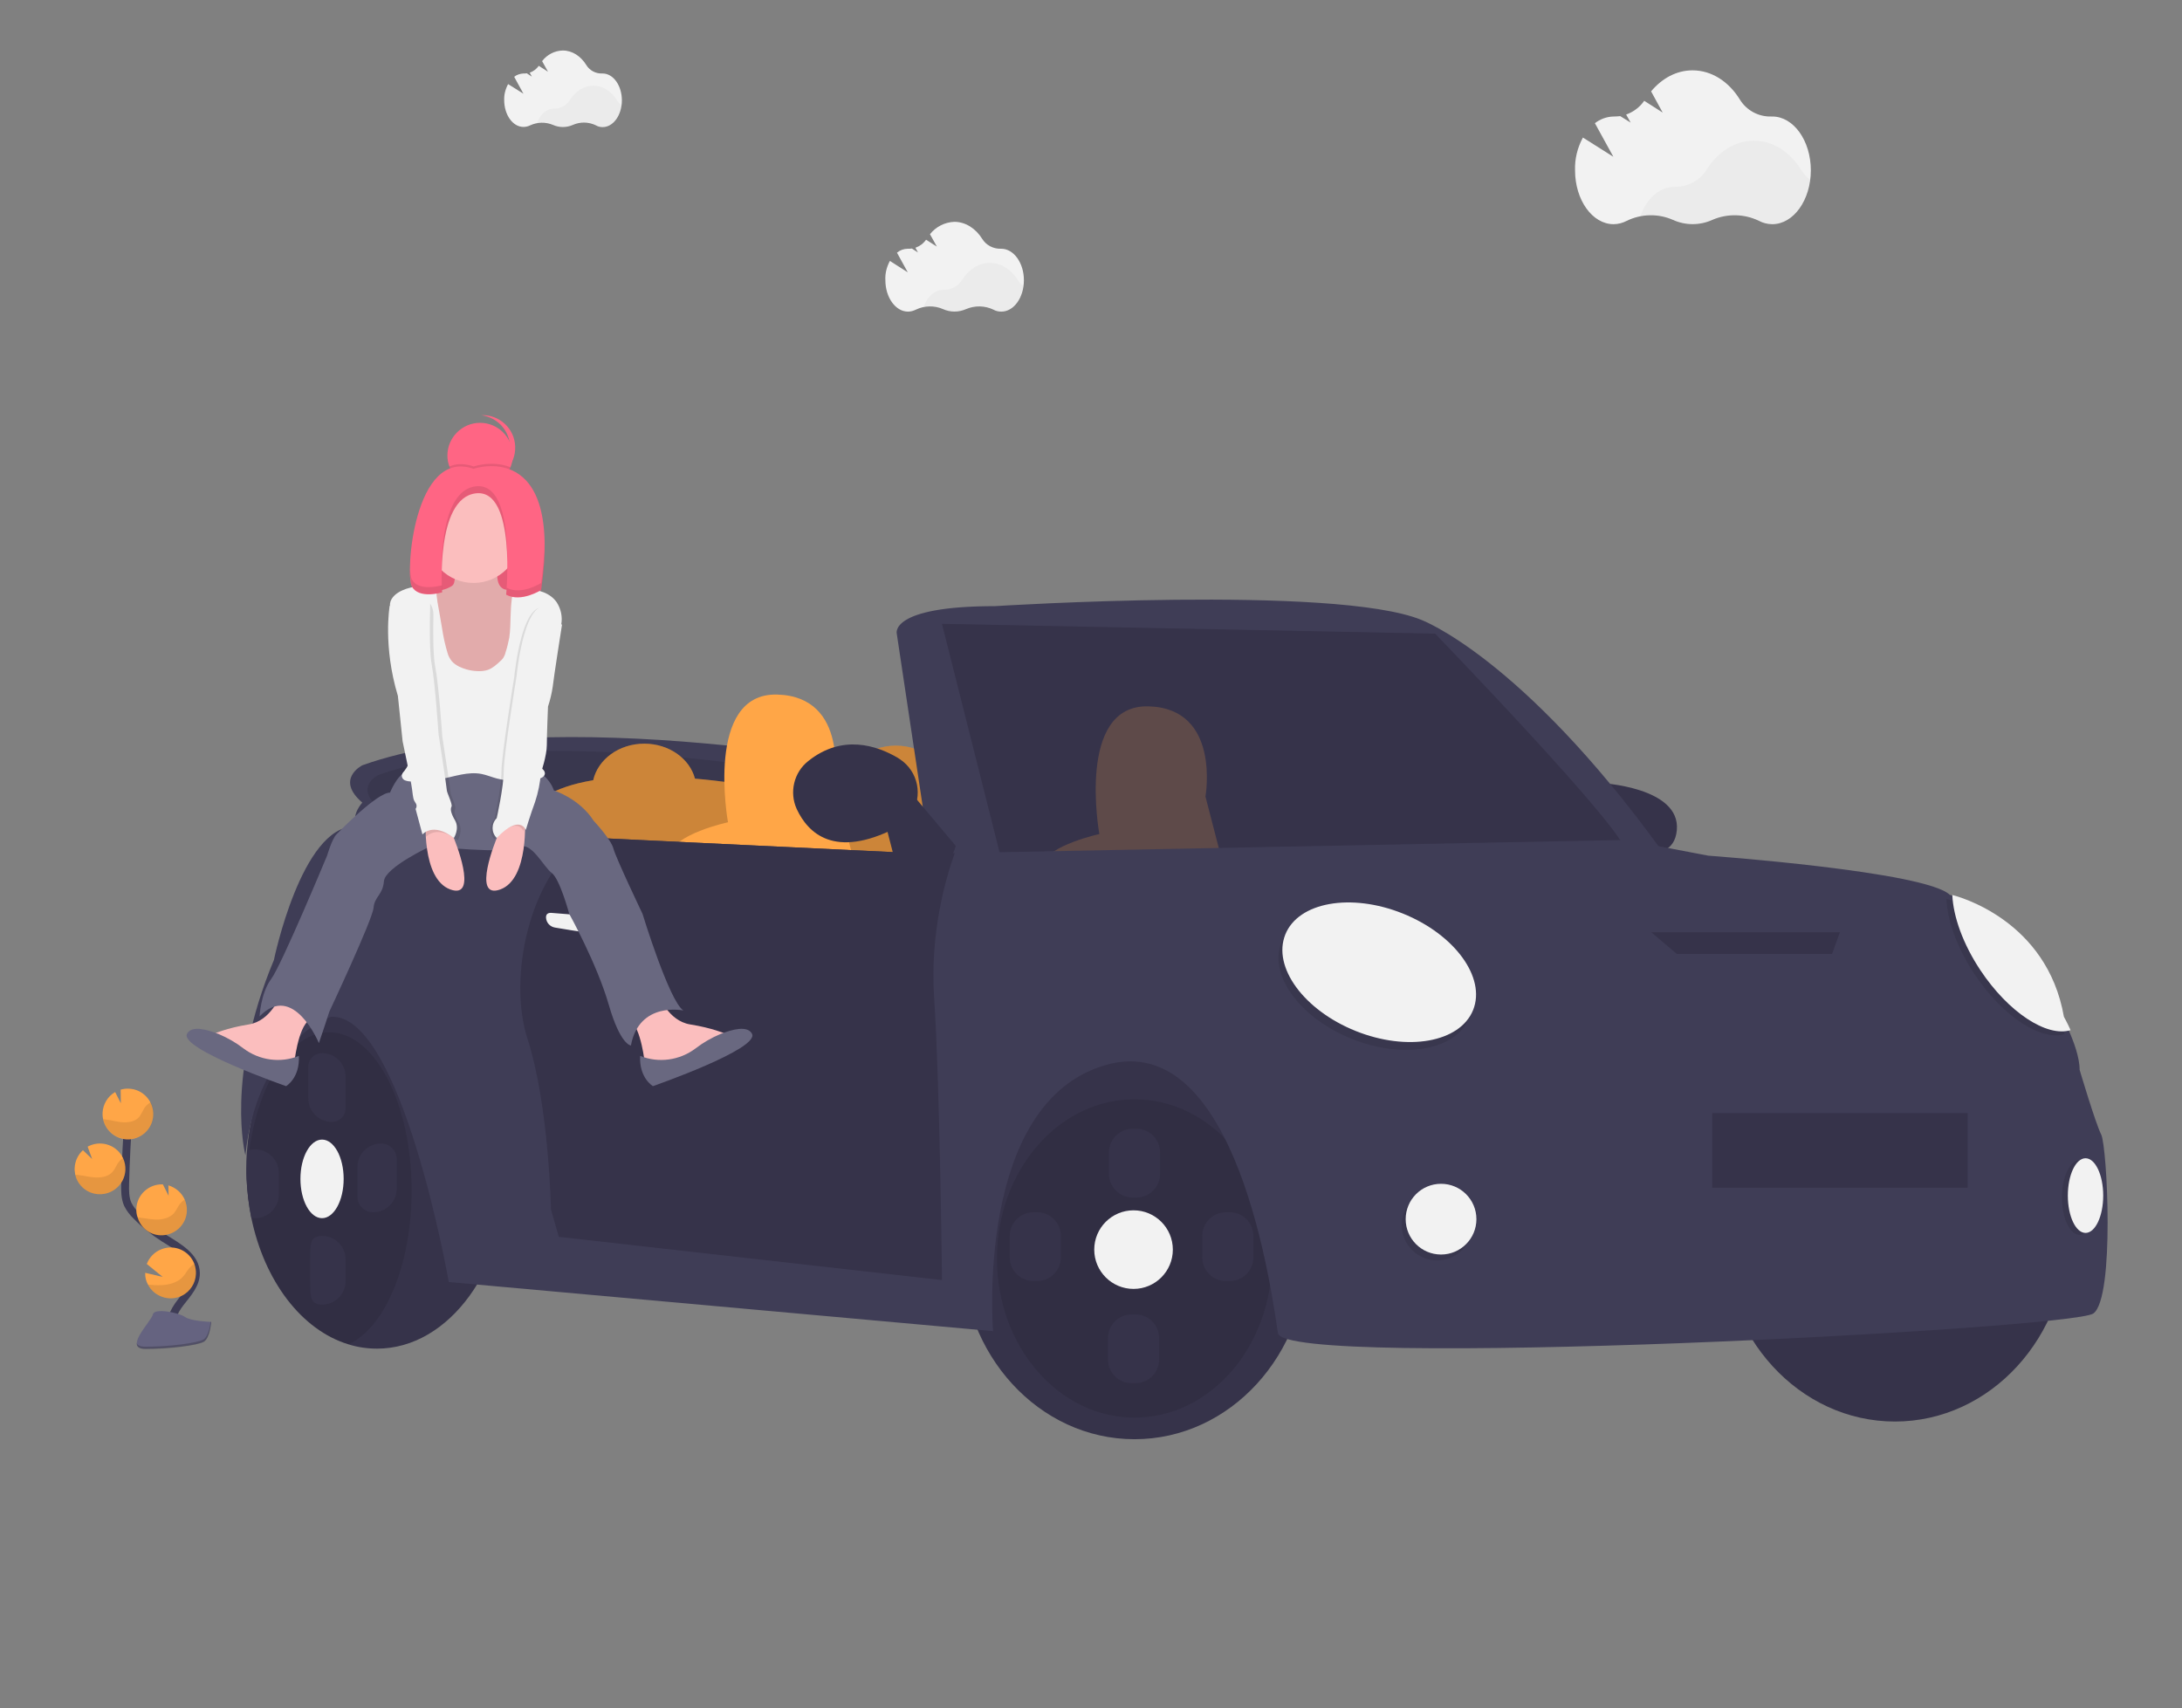 <?xml version="1.0" encoding="utf-8"?>
<!-- Generator: Adobe Illustrator 21.0.2, SVG Export Plug-In . SVG Version: 6.00 Build 0)  -->
<svg version="1.1" id="a1a4a747-966c-40c1-8b1e-379ad2323333"
	 xmlns="http://www.w3.org/2000/svg" xmlns:xlink="http://www.w3.org/1999/xlink" x="0px" y="0px" viewBox="0 0 1110.5 869.5"
	 style="enable-background:new 0 0 1110.5 869.5;" xml:space="preserve">
<rect x="0" y="0" width="1110.5" height="869.5" fill="#808080" stroke="none"/>
<style type="text/css">
	.st0{display:none;opacity:0.7;fill:#FFFFFF;enable-background:new    ;}
	.st1{fill:#F2F2F2;}
	.st2{opacity:3.000000e-02;enable-background:new    ;}
	.st3{fill:#36334A;}
	.st4{opacity:0.1;enable-background:new    ;}
	.st5{fill:#3F3D56;}
	.st6{fill:#FFA647;}
	.st7{opacity:0.2;enable-background:new    ;}
	.st8{opacity:0.2;fill:#FFA647;enable-background:new    ;}
	.st9{fill:#FF6584;}
	.st10{fill:#FBBEBE;}
	.st11{fill:#696880;}
	.st12{fill:none;stroke:#3F3D56;stroke-width:4;stroke-miterlimit:10;}
	.st13{fill:#656380;}
</style>
<title>fast car</title>
<path class="st0" d="M417.1,224.9v368.5c0,0.7,0.6,1.3,1.3,1.3h81.3c0.7,0,1.3-0.6,1.3-1.3v-49.6c0-0.7,0.6-1.3,1.3-1.3h34.4
	c0.7,0,1.3,0.6,1.3,1.3v49.6c0,0.7,0.6,1.3,1.3,1.3H700c0.7,0,1.3-0.6,1.3-1.3v-49.6c0.1-0.7,0.7-1.3,1.4-1.3h34.4
	c0.8,0,1.4,0.6,1.4,1.3v49.7c0,0.7,0.7,1.3,1.4,1.3h81.3c0.7,0,1.3-0.6,1.3-1.3V225c0-0.8-0.6-1.4-1.3-1.4H698.7v-27.8l0,0
	c0-3.6-2.9-6.6-6.6-6.6h-44.3v-29.6c0-2.3-1.9-4.2-4.2-4.2h-48.5c-2.3,0-4.2,1.9-4.2,4.2v29.6h-37.7l0,0c-3.6,0-6.6,2.9-6.6,6.6
	v27.7H418.2C417.5,223.6,416.9,224.2,417.1,224.9z M752.8,508.2c0-0.7,0.6-1.3,1.3-1.3h50.3c0.8,0,1.4,0.6,1.4,1.3v17.1l0,0
	c0,0.7-0.6,1.3-1.3,1.3h-50.2l0,0c-0.7,0-1.3-0.6-1.3-1.3L752.8,508.2z M753,463.8L753,463.8c0-0.7,0.6-1.3,1.3-1.3h50.3l0,0
	c0.7,0,1.3,0.6,1.3,1.3v17.1l0,0c-0.1,0.7-0.7,1.3-1.4,1.3h-50.2l0,0c-0.7,0-1.3-0.6-1.3-1.3L753,463.8z M752.9,419.4
	c0-0.8,0.6-1.4,1.3-1.4h50.3l0,0c0.8,0,1.4,0.7,1.4,1.4v17.2l0,0c0,0.8-0.7,1.4-1.4,1.4h-50.2c-0.7-0.1-1.3-0.7-1.3-1.4L752.9,419.4
	z M753,375L753,375c0-0.7,0.6-1.3,1.3-1.3h50.3l0,0c0.7,0.1,1.3,0.7,1.3,1.4v17.1l0,0c-0.1,0.7-0.7,1.3-1.4,1.3h-50.2l0,0
	c-0.7,0-1.3-0.6-1.3-1.3L753,375z M753,330.8c0-0.7,0.6-1.3,1.3-1.3h50.3l0,0c0.7,0,1.3,0.6,1.3,1.3v17.1l0,0c0,0.8-0.7,1.4-1.4,1.4
	h-50.2c-0.7-0.1-1.3-0.7-1.3-1.4L753,330.8z M752.8,286.4c0-0.8,0.6-1.4,1.3-1.4h50.3l0,0c0.8,0,1.4,0.7,1.4,1.4v17.2l0,0
	c0,0.7-0.6,1.3-1.3,1.3h-50.2c-0.7,0-1.3-0.6-1.3-1.3L752.8,286.4z M753,242L753,242c0-0.7,0.6-1.3,1.3-1.3h50.3l0,0
	c0.7,0.1,1.3,0.7,1.3,1.4v17.1l0,0c-0.1,0.7-0.7,1.3-1.4,1.3h-50.2l0,0c-0.7,0-1.3-0.6-1.3-1.3L753,242z M633.9,508.1
	c0-0.7,0.6-1.3,1.3-1.3h50.2c0.8,0,1.4,0.6,1.4,1.3v17.1c-0.1,0.7-0.7,1.3-1.4,1.3h-50.2l0,0c-0.7,0-1.3-0.6-1.3-1.3V508.1z
	 M633.9,463.8L633.9,463.8c0-0.7,0.6-1.3,1.3-1.3h50.2c0.8,0,1.4,0.6,1.4,1.3v17.1c0,0.7-0.7,1.3-1.4,1.3h-50.2l0,0
	c-0.7,0-1.3-0.6-1.3-1.3V463.8z M633.9,419.5c0-0.8,0.6-1.4,1.3-1.4h50.2c0.8,0.1,1.4,0.7,1.4,1.4v17.1c-0.1,0.8-0.7,1.4-1.4,1.4
	h-50.2c-0.7,0-1.3-0.7-1.3-1.4V419.5z M633.9,375L633.9,375c0-0.7,0.6-1.3,1.3-1.3h50.2l0,0c0.8,0,1.4,0.7,1.4,1.4v17.1l0,0
	c0,0.8-0.7,1.4-1.4,1.4h-50.2l0,0c-0.7-0.1-1.3-0.7-1.3-1.4V375z M633.9,330.8L633.9,330.8c0-0.7,0.6-1.3,1.3-1.3h50.2
	c0.8,0,1.4,0.6,1.4,1.3v17.1c-0.1,0.8-0.7,1.4-1.4,1.4h-50.2c-0.7,0-1.3-0.7-1.3-1.4V330.8z M633.9,286.5c0-0.8,0.6-1.4,1.3-1.4
	h50.2c0.8,0.1,1.4,0.7,1.4,1.4v17.1c-0.1,0.7-0.7,1.3-1.4,1.3h-50.2l0,0c-0.7,0-1.3-0.6-1.3-1.3V286.5z M633.9,242L633.9,242
	c0-0.7,0.6-1.3,1.3-1.3h50.2l0,0c0.8,0,1.4,0.7,1.4,1.4v17.1l0,0c0,0.8-0.7,1.4-1.4,1.4h-50.2l0,0c-0.7-0.1-1.3-0.7-1.3-1.4V242z
	 M552.5,508.1c0-0.7,0.6-1.3,1.3-1.3H604c0.7,0,1.3,0.6,1.3,1.3v17.1c0,0.7-0.6,1.3-1.3,1.3h-50.2l0,0c-0.7,0-1.3-0.6-1.3-1.3V508.1
	z M552.5,463.8L552.5,463.8c0-0.7,0.6-1.3,1.3-1.3H604c0.7,0,1.3,0.6,1.3,1.3v17.1c0,0.7-0.6,1.3-1.3,1.3h-50.2l0,0
	c-0.7,0-1.3-0.6-1.3-1.3V463.8z M552.5,419.5c0-0.8,0.6-1.4,1.3-1.4H604c0.7,0.1,1.3,0.7,1.3,1.4v17.1c0,0.8-0.6,1.4-1.3,1.4h-50.2
	c-0.7,0-1.3-0.7-1.3-1.4V419.5z M552.5,375L552.5,375c0-0.7,0.6-1.3,1.3-1.3H604c0.7,0,1.3,0.7,1.3,1.4v17.1c0,0.8-0.6,1.4-1.3,1.4
	h-50.2l0,0c-0.7-0.1-1.3-0.7-1.3-1.4V375z M552.5,330.8L552.5,330.8c0-0.7,0.6-1.3,1.3-1.3H604c0.7,0,1.3,0.6,1.3,1.3v17.1
	c0,0.8-0.6,1.4-1.3,1.4h-50.2c-0.7,0-1.3-0.7-1.3-1.4V330.8z M552.5,286.5c0-0.8,0.6-1.4,1.3-1.4H604c0.7,0.1,1.3,0.7,1.3,1.4v17.1
	c0,0.7-0.6,1.3-1.3,1.3h-50.2l0,0c-0.7,0-1.3-0.6-1.3-1.3V286.5z M552.5,242L552.5,242c0-0.7,0.6-1.3,1.3-1.3H604
	c0.7,0,1.3,0.7,1.3,1.4v17.1c0,0.8-0.6,1.4-1.3,1.4h-50.2l0,0c-0.7-0.1-1.3-0.7-1.3-1.4V242z M433.4,508.1c0-0.7,0.6-1.3,1.3-1.3
	h50.2c0.7,0,1.3,0.6,1.3,1.3v17.1l0,0c0,0.7-0.6,1.3-1.3,1.3h-50.2c-0.7,0-1.3-0.6-1.3-1.3V508.1z M433.4,463.8
	c0-0.7,0.6-1.3,1.3-1.3h50.2l0,0c0.7,0,1.3,0.6,1.3,1.3v17.1l0,0c0,0.7-0.6,1.3-1.3,1.3h-50.2c-0.7,0-1.3-0.6-1.3-1.3V463.8z
	 M433.4,419.5c0-0.8,0.6-1.4,1.3-1.4h50.2c0.7,0,1.3,0.7,1.3,1.4v17.1c0,0.8-0.6,1.4-1.3,1.4h-50.2c-0.7-0.1-1.3-0.7-1.3-1.4V419.5z
	 M433.4,375.2c0-0.8,0.6-1.4,1.3-1.4h50.2l0,0c0.7,0.1,1.3,0.7,1.3,1.4v17.1c0,0.7-0.6,1.3-1.3,1.3h-50.2c-0.7,0-1.3-0.7-1.3-1.4
	V375.2z M433.4,330.8c0-0.7,0.6-1.3,1.3-1.3h50.2l0,0c0.7,0,1.3,0.6,1.3,1.3v17.1c0,0.8-0.6,1.4-1.3,1.4h-50.2
	c-0.7-0.1-1.3-0.7-1.3-1.4V330.8z M433.4,286.5c0-0.8,0.6-1.4,1.3-1.4h50.2c0.7,0,1.3,0.7,1.3,1.4v17.1l0,0c0,0.7-0.6,1.3-1.3,1.3
	h-50.2c-0.7,0-1.3-0.6-1.3-1.3V286.5z M433.4,242.2c0-0.8,0.6-1.4,1.3-1.4h50.2l0,0c0.7,0.1,1.3,0.7,1.3,1.4v17.1
	c0,0.7-0.6,1.3-1.3,1.3h-50.2c-0.7,0-1.3-0.7-1.3-1.4V242.2z"/>
<path class="st1" d="M801.6,86.7c0,15.1,8.8,27.4,19.6,27.4c2.3,0,4.6-0.6,6.7-1.7c7.4-3.6,16-3.8,23.5-0.5c6.4,2.9,13.7,2.9,20.1,0
	c7.6-3.3,16.3-3.1,23.7,0.5c2.1,1.1,4.4,1.7,6.8,1.7c10.8,0,19.6-12.3,19.6-27.4s-8.8-27.4-19.6-27.4h-0.5c-6.5,0.2-12.6-3.1-16-8.6
	c-5.6-9.1-14.3-14.9-24.1-14.9c-8.2,0-15.6,4.1-21.1,10.7l5.9,10.8l-9.4-6c-2.2,3.2-5.5,5.7-9.2,7l2.3,4.1l-5.3-3.3
	c-1,0.1-2.1,0.2-3.2,0.2h-0.3c-3.4,0.1-6.7,1.3-9.4,3.4l9.4,17.1L805.6,70C802.8,75.2,801.4,80.9,801.6,86.7z"/>
<path class="st2" d="M852.3,95.1h0.3c6.5,0,12.6-3.3,16-8.8c5.6-8.9,14.3-14.7,24-14.7s18.5,5.8,24.1,14.9c1.3,2,2.9,3.8,4.8,5.2
	c-1.7,12.7-9.7,22.4-19.3,22.4c-2.4,0-4.7-0.6-6.8-1.7c-7.5-3.7-16.1-3.8-23.7-0.5c-6.4,2.9-13.7,2.9-20.1,0
	c-5.3-2.2-11.2-2.9-16.8-1.8C838,101.1,844.6,95,852.3,95.1z"/>
<path class="st1" d="M256.6,50.9c0,7.6,4.4,13.7,9.8,13.7c1.2,0,2.4-0.3,3.4-0.8c3.7-1.7,7.9-1.8,11.7-0.2c3.1,1.4,6.8,1.4,10,0
	c3.8-1.7,8.1-1.6,11.8,0.2c1,0.6,2.2,0.9,3.4,0.9c5.4,0,9.8-6.1,9.8-13.6c0-7.6-4.4-13.7-9.8-13.7h-0.3c-3.2,0.1-6.3-1.5-8-4.3
	c-2.8-4.5-7.1-7.4-12-7.4c-4.1,0.1-8,2.1-10.5,5.4l3,5.4l-4.7-3c-1.1,1.6-2.7,2.8-4.6,3.5l1.1,2l-2.6-1.7c-0.5,0.1-1.1,0.1-1.6,0.1
	h-0.1c-1.7,0.1-3.4,0.6-4.7,1.7l4.7,8.6l-7.8-4.9C257.2,45.4,256.5,48.2,256.6,50.9z"/>
<path class="st2" d="M281.9,55.3L281.9,55.3c3.4,0,6.4-1.6,8.1-4.4c2.8-4.4,7.2-7.3,12-7.3s9.2,2.9,12,7.4c0.6,1,1.4,1.9,2.4,2.6
	c-0.8,6.4-4.8,11.2-9.6,11.2c-1.2-0.1-2.4-0.3-3.4-0.9c-3.7-1.8-8-1.9-11.8-0.2c-1.6,0.7-3.3,1.1-5,1.1s-3.4-0.4-5-1.1
	c-2.7-1.1-5.6-1.4-8.4-0.9C274.8,58.3,278.1,55.3,281.9,55.3z"/>
<path class="st1" d="M450.6,142.6c0,8.8,5.2,16,11.5,16c1.4,0,2.8-0.4,4-1c4.4-2.1,9.4-2.2,13.8-0.3c3.7,1.7,8,1.7,11.8,0
	c4.5-1.9,9.5-1.8,13.9,0.3c1.2,0.7,2.6,1,4,1c6.4,0,11.5-7.2,11.5-16s-5.2-16-11.5-16h-0.3c-3.8,0.1-7.4-1.8-9.4-5
	c-3.3-5.3-8.5-8.7-14.2-8.7c-4.9,0.2-9.4,2.5-12.4,6.3l3.5,6.3l-5.5-3.5c-1.3,1.9-3.2,3.3-5.4,4.1l1.3,2.4l-3.1-2
	c-0.6,0.1-1.3,0.1-1.9,0.1H462c-2,0-3.9,0.7-5.5,2l5.5,10l-9.1-5.8C451.3,135.8,450.4,139.1,450.6,142.6z"/>
<path class="st2" d="M480.3,147.5L480.3,147.5c3.9,0.1,7.4-1.9,9.4-5.1c3.3-5.2,8.3-8.6,14.1-8.6s10.9,3.4,14.2,8.7
	c0.7,1.2,1.7,2.2,2.8,3c-1,7.4-5.7,13.1-11.3,13.1c-1.4,0-2.8-0.3-4-1c-4.4-2.2-9.5-2.3-13.9-0.3c-3.7,1.7-8,1.7-11.8,0
	c-3.1-1.4-6.5-1.7-9.8-1.1C471.9,151,475.8,147.4,480.3,147.5z"/>
<path class="st3" d="M125.7,585.7c3.4-46.2,31.7-82.3,66.2-82.3c36.7,0,66.5,41,66.5,91.5s-29.8,91.5-66.5,91.5
	c-4.9,0-9.9-0.7-14.6-2.2c-23.9-7.3-42.8-32.3-49.4-64.4c-1.3-6.5-2.1-13.1-2.4-19.7c-0.1-1.7-0.1-3.4-0.1-5.1
	C125.4,591.9,125.6,588.8,125.7,585.7z"/>
<path class="st4" d="M126.9,585.3c4.8-34.5,21.1-59.9,40.6-59.9c23.2,0,42,36,42,80.5c0,38-13.6,69.8-32.1,78.3
	c-23.9-7.3-42.8-32.3-49.4-64.4c-1.3-6.5-2.1-13.1-2.4-19.7C125.8,595.1,126.2,590.1,126.9,585.3z"/>
<path class="st5" d="M459.4,415.5l-173.3,17.6l-91.8-5.6c-23.1-5-9.9-19-9.9-19c-14-12,0-19,0-19c95-34,275,3,275,3V415.5z"/>
<path class="st4" d="M427.9,397.1l-0.1,0v19.7l-148.3,15.1l-78.6-4.8c-19.8-4.3-8.5-16.3-8.5-16.3c-12-10.3,0-16.3,0-16.3
	C273.8,365.4,427.9,397.1,427.9,397.1L427.9,397.1z"/>
<path class="st6" d="M333.4,464.5l46.2-6.3l-7.2,14.3l81,12l51-7l-11-59c-5.8-0.8-11.4-1.4-16.6-1.9c3.6-3.9,5.6-8.9,5.6-14.1
	c0-12.7-11.9-23-26.5-23s-26.5,10.3-26.5,23c0.1,4.8,1.7,9.4,4.8,13.1c-56,4.2-49.8,32.9-49.8,32.9l-1.2,2.4l-9.8-52.4
	c-7-0.9-13.6-1.7-19.7-2.2c-2.7-10.2-13.2-17.8-25.8-17.8c-12.9,0-23.6,8-26,18.6c-42.8,7.1-37.5,31.4-37.5,31.4l-12,24L333.4,464.5
	z"/>
<path class="st7" d="M333.4,464.5l46.2-6.3l-7.2,14.3l81,12l51-7l-11-59c-5.8-0.8-11.4-1.4-16.6-1.9c3.6-3.9,5.6-8.9,5.6-14.1
	c0-12.7-11.9-23-26.5-23s-26.5,10.3-26.5,23c0.1,4.8,1.7,9.4,4.8,13.1c-56,4.2-49.8,32.9-49.8,32.9l-1.2,2.4l-9.8-52.4
	c-7-0.9-13.6-1.7-19.7-2.2c-2.7-10.2-13.2-17.8-25.8-17.8c-12.9,0-23.6,8-26,18.6c-42.8,7.1-37.5,31.4-37.5,31.4l-12,24L333.4,464.5
	z"/>
<path class="st6" d="M437.5,449.5c0,0-99-3-97-14s30-17,30-17s-12-66,25-65s29,45.9,29,45.9L437.5,449.5z"/>
<path class="st3" d="M576.9,532c48.6,0,88.5,51.5,88.5,104.5s-39.4,96-88,96s-88-43-88-96S528.3,532,576.9,532z"/>
<ellipse class="st4" cx="577.4" cy="640.5" rx="70" ry="81"/>
<ellipse class="st3" cx="964.4" cy="627.5" rx="88" ry="96"/>
<path class="st3" d="M818.4,428.5c0,0,33,16,35-6s-39-24-39-24L818.4,428.5z"/>
<path class="st5" d="M845.4,432.5c-71-98-122-117-122-117c-44-18-217-7-217-7c-54,0-50,14-50,14l16.9,112.6
	C480.3,441.1,845.4,432.5,845.4,432.5z"/>
<path class="st3" d="M730.4,322.5c0,0,97.2,100.6,96.6,110.3l-205.2,5l-92,2.2l-19.4,0.5l-31-123L730.4,322.5z"/>
<path class="st8" d="M529.9,440c4.1-10,29.6-15.5,29.6-15.5s-12-66,25-65c37,1,29,45.9,29,45.9l8.4,32.4L529.9,440z"/>
<path class="st5" d="M139.4,488.6c0,0,14-68,41-68l117.4,5.6l173.6,8.3l14.5-0.3l341.5-6.7l42,8c0,0,111,8,123,20h0.2
	c3,0.8,48.1,12.7,56.8,62c0,0,1.6,2.8,3.4,6.8c2.5,5.6,5.6,13.8,5.6,20.2c0,0,8,27,11,33s7,83-4,91s-412,29-415,10
	S629.9,523,562.9,542s-57.5,135.5-57.5,135.5l-277-25c0,0-24-137-60-135c0,0-37.5,12.5-43.5,70.5C124.9,588,114.4,548.5,139.4,488.6
	z"/>
<ellipse transform="matrix(0.373 -0.928 0.928 0.373 -24.423 962.229)" class="st4" cx="700" cy="499.2" rx="32.2" ry="51.5"/>
<ellipse transform="matrix(0.373 -0.928 0.928 0.373 -19.459 961.577)" class="st1" cx="702" cy="495.2" rx="32.2" ry="51.5"/>
<path class="st4" d="M1047.4,519.5c0,0,1.6,2.8,3.4,6.8c-12.1,3.7-31.6-9-45.9-30.5c-8.9-13.4-13.8-27.3-14.3-38.3
	C993.6,458.3,1038.8,470.2,1047.4,519.5z"/>
<path class="st1" d="M1050.4,517.5c0,0,1.6,2.8,3.4,6.8c-12.1,3.7-31.6-9-45.9-30.5c-8.9-13.4-13.8-27.3-14.3-38.3
	C996.6,456.3,1041.8,468.2,1050.4,517.5z"/>
<polygon class="st3" points="840.4,474.5 936.4,474.5 932.4,485.5 853.4,485.5 "/>
<rect x="871.4" y="566.5" class="st3" width="130" height="38"/>
<circle class="st4" cx="731.4" cy="623.5" r="18"/>
<circle class="st1" cx="733.4" cy="620.5" r="18"/>
<ellipse class="st4" cx="1058.4" cy="609.5" rx="9" ry="19"/>
<ellipse class="st1" cx="1061.4" cy="608.5" rx="9" ry="19"/>
<path class="st3" d="M297.8,426.2l173.6,8.3l14.5-0.3c-4.8,13.4-12.6,40.8-10.5,73.3c3,46,4,144,4,144l-195-22l-4-14c0,0-1-53-12-87
	C258.6,498,268.9,446.5,297.8,426.2z"/>
<path class="st1" d="M280.4,464.6c-2.1,0-2.6,1.2-2.5,2.6c0.2,2.5,2.1,4.5,4.6,4.9c8.2,1.4,29.7,5,32.9,3.4c1.1-0.5,1.8-1.5,2-2.6
	c0.1-0.2,0.1-0.3,0.1-0.5c0.2-2.7-1.9-5-4.6-5.2L280.4,464.6z"/>
<path class="st3" d="M465.4,405.5l-16,9l8,31c24,7,29-15,29-15L465.4,405.5z"/>
<path class="st3" d="M458,386.4c9.3,6.2,11.9,18.7,5.7,28.1l-0.2,0.2c-1.9,2.8-4.5,5.1-7.6,6.7c-31.3,15.9-44.7,2.6-50.4-9.6
	c-3.9-8.5-1.5-18.7,5.9-24.5c17.2-13.7,34.7-8,45.7-1.5C457.3,386,457.6,386.2,458,386.4z"/>
<circle class="st1" cx="576.9" cy="636" r="20"/>
<ellipse class="st1" cx="163.9" cy="600" rx="11" ry="20"/>
<path class="st3" d="M590.4,586.5v11c0,6.6-5.4,12-12,12h-2c-6.6,0-12-5.4-12-12v-11c0-6.6,5.4-12,12-12h2
	C585.1,574.5,590.4,579.9,590.4,586.5z"/>
<path class="st3" d="M175.9,548v16c0,3.9-3.1,7-7,7l0,0c-6.6,0-12-5.4-12-12v-16c0-3.9,3.1-7,7-7l0,0
	C170.6,536,175.9,541.4,175.9,548z"/>
<path class="st3" d="M157.9,652v-11c0-6.6-0.6-12,6-12l0,0c6.6,0,12,5.4,12,12v11c0,6.6-5.4,12-12,12l0,0
	C157.3,664,158,658.6,157.9,652z"/>
<path class="st3" d="M201.9,590v15c0,6.6-5.4,12-12,12l0,0c-4.4,0-8-3.6-8-8v-15c0-6.6,5.4-12,12-12l0,0
	C198.4,582,201.9,585.6,201.9,590z"/>
<path class="st3" d="M125.7,585.7c0.4-0.1,0.7-0.2,1.1-0.3c1-0.3,2.1-0.4,3.1-0.4c6.6,0,12,5.4,12,12v11c0,6.6-5.4,12-12,12
	c-0.7,0-1.3-0.1-2-0.2c-1.3-6.5-2.1-13.1-2.4-19.7c-0.1-1.7-0.1-3.4-0.1-5.1C125.4,591.9,125.6,588.8,125.7,585.7z"/>
<path class="st3" d="M539.9,629v11c0,6.6-5.4,12-12,12h-2c-6.6,0-12-5.4-12-12v-11c0-6.6,5.4-12,12-12h2
	C534.6,617,539.9,622.4,539.9,629z"/>
<path class="st3" d="M637.9,629v11c0,6.6-5.4,12-12,12h-2c-6.6,0-12-5.4-12-12v-11c0-6.6,5.4-12,12-12h2
	C632.6,617,637.9,622.4,637.9,629z"/>
<path class="st3" d="M589.9,681v11c0,6.6-5.4,12-12,12h-2c-6.6,0-12-5.4-12-12v-11c0-6.6,5.4-12,12-12h2
	C584.6,669,589.9,674.4,589.9,681z"/>
<path class="st9" d="M227.7,231.8c0-9.1,7.5-16.6,16.6-16.6c9.2,0,16.6,7.4,16.6,16.6c0,2.1-0.3,4.1-1.1,6c-1.8,4.5-5.4,8-9.9,9.6
	c-8.6,3.1-18.1-1.4-21.2-10C228,235.6,227.7,233.7,227.7,231.8L227.7,231.8z"/>
<path class="st9" d="M243.6,244.4c0.9,0.1,1.7,0.1,2.6,0.1c9.2-0.3,16.3-8,16-17.2s-8-16.3-17.2-16c2.1,0.3,4.1,1,6,2l0,0
	c8.1,4.5,10.9,14.6,6.5,22.6C254.7,241,249.5,244.2,243.6,244.4z"/>
<rect x="220.5" y="254.9" class="st9" width="44.5" height="69.4"/>
<rect x="219.5" y="252.9" class="st4" width="44.5" height="69.4"/>
<path class="st10" d="M320.5,519c5.9,4.1,7.7,22.5,7.7,22.5l14.2,1.8l26.7-17.2c0,0-6.5-2.9-17.8-4.7s-16-14.8-16-14.8
	S314.6,514.9,320.5,519z"/>
<path class="st10" d="M157.4,519.1c-5.9,4.1-7.7,22.5-7.7,22.5l-14.2,1.8l-26.7-17.2c0,0,6.5-3,17.8-4.8s16-14.8,16-14.8
	S163.3,515,157.4,519.1z"/>
<path class="st11" d="M206.2,393.3c-4.1,1.2-7.7,10.1-7.7,10.1c-6.5,0-25,18.9-27.3,21.3s-4.7,10.7-4.7,10.7s-23.2,55.8-28.5,62.9
	s-5.9,19-5.9,19c17.2-17.8,30.2,13.6,30.2,13.6c1.1-3,5.3-16,5.3-16s22-46.9,22.5-52.8s4.7-6.5,5.3-13.6s23.7-17.8,23.7-17.8
	s39.2,4.2,45.1,0.6s12.5,10,16.6,13s8.9,20.8,8.9,20.8s14.1,25.4,20.1,46.2s11.3,20.8,11.3,20.8c4.2-22.6,26.7-17.8,26.7-17.8
	c-7.2-4.7-20.8-49.2-20.8-49.2s-13.6-28.5-14.8-33.2s-10.1-14.2-10.1-14.2c-7.2-11.3-20.2-15.4-20.2-15.4
	c-2.4-7.1-9.5-10.7-9.5-10.7L206.2,393.3z"/>
<path class="st11" d="M332.3,552.8c0,0,54.6-19,50.4-26.7c-2.3-4.2-9.8-2.3-16.1,0.2c-4.5,1.9-8.7,4.3-12.6,7.3
	c-8.1,6.1-18.8,7.6-28.2,3.8C325.2,548.7,332.3,552.8,332.3,552.8z"/>
<path class="st11" d="M145.6,552.8c0,0-54.6-19-50.4-26.7c2.3-4.2,9.8-2.3,16.1,0.2c4.5,1.9,8.7,4.3,12.6,7.3
	c8.1,6.1,18.8,7.6,28.2,3.8C152.7,548.7,145.6,552.8,145.6,552.8z"/>
<path class="st10" d="M252.3,288.5c-0.9-1.2-3.1-0.7-4.5-0.6c-4.3,0.2-8.6,0.7-12.9,1.4c-0.5,0.1-1,0.2-1.4,0.5s-0.7,0.8-0.9,1.3
	c-0.6,1.5-1,3-1.3,4.5c0,0.7-0.3,1.5-0.7,2.1c-0.4,0.4-0.8,0.7-1.2,0.9c-2.8,1.6-6,2.3-9.2,2.1c-0.5,0-1,0-1.5,0.2
	c-0.3,0.2-0.5,0.5-0.7,0.8c-2.5,3.8-1.6,8.8-0.6,13.3l2.8,12.3c0.4,2.2,1.1,4.4,2,6.5c1.2,2.7,3.3,4.9,4.7,7.5
	c1.6,3,2.5,6.9,5.5,8.6c2,1.1,4.3,1,6.6,0.9c1.8,0,3.6-0.2,5.4-0.7c2.6-0.8,4.8-2.6,6.9-4.3c3.4-2.6,6.5-5.6,9.3-8.8
	c3.3-4.1,5.3-9,7.1-13.9c0.6-1.7,1.1-3.4,1.5-5.1c0.9-3.5,0.6-7.1-0.7-10.5c-1.4-3.4-4.3-5.9-7.8-6.8c-1.6-0.4-3.5-0.3-4.9-1.2
	c-1.8-1.1-2.5-3.3-2.7-5.4C252.9,292.6,253.2,289.7,252.3,288.5z"/>
<path class="st4" d="M252.3,288.5c-0.9-1.2-3.1-0.7-4.5-0.6c-4.3,0.2-8.6,0.7-12.9,1.4c-0.5,0.1-1,0.2-1.4,0.5s-0.7,0.8-0.9,1.3
	c-0.6,1.5-1,3-1.3,4.5c0,0.7-0.3,1.5-0.7,2.1c-0.4,0.4-0.8,0.7-1.2,0.9c-2.8,1.6-6,2.3-9.2,2.1c-0.5,0-1,0-1.5,0.2
	c-0.3,0.2-0.5,0.5-0.7,0.8c-2.5,3.8-1.6,8.8-0.6,13.3l2.8,12.3c0.4,2.2,1.1,4.4,2,6.5c1.2,2.7,3.3,4.9,4.7,7.5
	c1.6,3,2.5,6.9,5.5,8.6c2,1.1,4.3,1,6.6,0.9c1.8,0,3.6-0.2,5.4-0.7c2.6-0.8,4.8-2.6,6.9-4.3c3.4-2.6,6.5-5.6,9.3-8.8
	c3.3-4.1,5.3-9,7.1-13.9c0.6-1.7,1.1-3.4,1.5-5.1c0.9-3.5,0.6-7.1-0.7-10.5c-1.4-3.4-4.3-5.9-7.8-6.8c-1.6-0.4-3.5-0.3-4.9-1.2
	c-1.8-1.1-2.5-3.3-2.7-5.4C252.9,292.6,253.2,289.7,252.3,288.5z"/>
<path class="st1" d="M259.7,318.6c-0.1,2-0.2,4-0.5,5.9c-0.5,2.6-1.1,5.1-1.9,7.5c-0.2,1-0.6,1.9-1.1,2.7c-0.4,0.7-1,1.3-1.6,1.8
	c-1.9,1.8-3.8,3.5-6.2,4.4c-1.5,0.5-3,0.7-4.5,0.7c-3.6,0-7-0.8-10.2-2.3c-1.4-0.7-2.7-1.6-3.8-2.8c-1-1.3-1.8-2.8-2.2-4.4
	c-1.2-4-2.1-8.1-2.7-12.2l-1.2-7c-0.7-4.3-1.8-8.7-1.7-13c-5.7-2.1-11.9-1.9-17.4,0.6c-2.9,1.3-5.7,3.5-6.2,6.6
	c-0.2,2.2,0.4,4.4,1.6,6.3c3.4,6.2,9.5,10.5,12.8,16.8c4.6,8.7,3,19.2,1.3,28.9l-3.1,18.1c-0.9,5.4-2,11-5.4,15.3
	c-0.6,0.6-1,1.2-1.2,2c-0.1,1.2,0.6,2.3,1.7,2.7c1.1,0.4,2.2,0.6,3.4,0.5c5,0,10-0.4,14.9-1.2c6.8-1.3,13.7-3.9,20.5-2.6
	c2.6,0.5,5.2,1.6,7.8,2.3c6.3,1.7,13.1,1.1,19.6,0.5c2.2-0.2,5.1-1.1,4.9-3.3c-0.1-1.3-1.4-2.2-2.5-3.1c-6.4-5.2-7.5-14.6-6.2-22.6
	s4.8-15.7,5.8-23.8c0.4-3.4,0.4-7,2-10c1.1-1.8,2.5-3.6,4-5.2c2.6-3.1,4.4-6.8,5.2-10.7c0.8-4-0.1-8.1-2.3-11.5
	c-3.3-4.7-9.4-6.6-15.1-6.5c-2.4,0-4.8,0.4-7.1,1.1C259.9,306.7,259.9,313.1,259.7,318.6z"/>
<path class="st10" d="M257.5,417.1l-4.7,9.5c0,0-13.1,31.5,1.8,26.1c14.9-5.4,12.5-36.8,12.5-36.8L257.5,417.1z"/>
<path class="st10" d="M226.3,417.1l4.7,9.5c0,0,13.1,31.5-1.8,26.1s-12.5-36.8-12.5-36.8L226.3,417.1z"/>
<path class="st4" d="M261.7,344.7c0,0-6.5,39.7-6.5,48s-3.6,24.3-3.6,24.3c-2.7,2.8-2.7,7.3,0,10.1c11.8-12.4,14.8-4.1,14.8-4.1
	s2.4-7.7,4.8-14.2c1.6-4.8,2.6-9.8,3-14.8c0,0,3-8.8,3-14.2s0.6-19.6,0.6-19.6c1.1-3.3,1.9-6.7,2.4-10.1c0.5-4.7,4.7-31.4,4.7-31.4
	l-4.7-7.7C265.9,299.7,261.7,344.7,261.7,344.7z"/>
<path class="st1" d="M262.9,344.1c0,0-6.5,39.7-6.5,48s-3.6,24.3-3.6,24.3c-2.8,2.8-2.8,7.3,0,10.1c11.8-12.4,14.8-4.1,14.8-4.1
	s2.3-7.7,4.7-14.2c1.6-4.8,2.6-9.8,3-14.8c0,0,3-8.8,3-14.2s0.6-19.6,0.6-19.6c1.1-3.3,1.9-6.7,2.4-10.1c0.5-4.7,4.7-31.4,4.7-31.4
	l-4.7-7.7C267.1,299.1,262.9,344.1,262.9,344.1z"/>
<path class="st4" d="M203.6,305.5c6.4-6.3,17.2-1.4,17,7.5c-0.2,8.6-0.2,20.8,0.9,26.3c1.8,8.9,3.6,35.6,3.6,35.6s4.2,27.3,4.2,28.5
	s3,7.1,2.4,8.3s-0.6,3,1.8,7.1s-0.6,8.9-0.6,8.9c-10.7-8.3-16-1.8-16-1.8l-3.6-13c0.8-0.9,0.8-2.1,0-3c-1.2-1.8-1.2-2.4-1.8-7.1
	s-4.8-24.3-4.8-24.3l-2.4-23.1c-7.7-25.5-4.2-45.7-4.2-45.7l3-3.5C203.3,306,203.4,305.8,203.6,305.5z"/>
<path class="st1" d="M219.1,302.5c0,0-1.1,26.7,0.6,35.6s3.5,35.6,3.5,35.6s4.2,27.3,4.2,28.5s3,7.1,2.4,8.3s-0.6,2.9,1.8,7.1
	s-0.6,8.9-0.6,8.9c-10.7-8.3-16-1.8-16-1.8l-3.5-13c0.7-0.9,0.7-2.1,0-3c-1.2-1.8-1.2-2.4-1.8-7.1s-4.8-24.3-4.8-24.3l-2.4-23.1
	c-7.7-25.5-4.2-45.7-4.2-45.7l3-3.5C209.6,296.1,219.1,302.5,219.1,302.5z"/>
<circle class="st10" cx="241" cy="273" r="23.7"/>
<path class="st4" d="M241.1,237.4c0,0,9.4-3.3,18.7,0.4c-1.8,4.5-5.4,8-9.9,9.6c-8.6,3.1-18.1-1.4-21.2-10
	C232.2,235.9,236.3,235.8,241.1,237.4z"/>
<path class="st9" d="M209.6,298.5c3.5,6.6,15.4,3,15.4,3s-3.5-48,17.2-50.4s15.4,51.6,15.4,51.6c7.7,4.1,17.8-2.4,17.8-2.4
	c11.3-77.7-34.4-61.7-34.4-61.7C210.8,227.9,206.1,291.9,209.6,298.5z"/>
<path class="st4" d="M224.8,291.8c0.2-14.2,2.6-39.1,17.4-40.8c13.2-1.5,15.8,19.8,16,35.5c0.2-15.7-1.8-40.6-16-39
	C226.1,249.4,224.6,278.9,224.8,291.8z"/>
<path class="st4" d="M257.9,299.2c-0.2,2.1-0.3,3.4-0.3,3.4c7.7,4.1,17.8-2.4,17.8-2.4c1.3-8,1.8-16,1.8-24.1
	c-0.2,6.9-0.8,13.8-1.8,20.6C275.4,296.7,265.6,303.1,257.9,299.2z"/>
<path class="st4" d="M208.7,288.2c-0.1,5.1,0.3,8.8,1,10.2c3.5,6.6,15.4,3,15.4,3s-0.1-1.3-0.2-3.5c-1.5,0.4-12,3.1-15.3-3
	C209.1,293.9,208.7,291.6,208.7,288.2z"/>
<path class="st12" d="M65.5,567c-0.9,11.8-1.5,23.6-1.8,35.4c-0.1,3.6-0.1,7.3,1.3,10.5c1.1,2.2,2.6,4.2,4.4,5.9
	c4.3,4.4,9.1,8.2,14.3,11.5c7.1,4.4,15.9,9.3,16,17.6c0.1,5.8-4.3,10.5-7.8,15s-6.6,10.7-3.9,15.8"/>
<path class="st6" d="M52.2,566.4c-0.3,7.1,5.2,13.1,12.3,13.5c7.1,0.3,13.2-5.2,13.5-12.3c0.3-7.1-5.2-13.2-12.3-13.5
	c-1.5-0.1-2.9,0.1-4.3,0.5l0.1,6.9l-2.9-5.7C54.8,558,52.4,562,52.2,566.4L52.2,566.4z"/>
<path class="st6" d="M73.9,647.8l8.9,2.1l-8.1-6.6c1.3-3.4,4-6.2,7.5-7.5c6.6-2.6,14.1,0.7,16.7,7.4c0.6,1.7,0.9,3.5,0.8,5.3
	c-0.2,4.6-2.9,8.8-7,10.9c-6.3,3.2-14.1,0.7-17.4-5.6C74.3,652,73.8,650,73.9,647.8z"/>
<path class="st6" d="M70,619.5c-0.5-1.4-0.7-2.9-0.6-4.4c0.3-7.1,6.4-12.6,13.5-12.3l0,0l2.9,5.8l-0.1-5.3c3.7,1.1,6.7,3.7,8.3,7.2
	c0.8,1.9,1.2,3.9,1.1,5.9l0,0c-0.3,7.1-6.4,12.6-13.5,12.3C76.2,628.5,71.5,624.8,70,619.5z"/>
<path class="st6" d="M38.3,597.9c-0.2-1.2-0.4-2.4-0.3-3.6c0.2-3.4,1.7-6.6,4.2-8.9l4.7,4.5l-2.3-6.3c0.3-0.1,0.5-0.3,0.8-0.4
	c6.5-3,14.2-0.2,17.2,6.2c0.9,1.9,1.3,4,1.2,6.1l0,0c-0.3,7.1-6.4,12.6-13.5,12.3C44.5,607.6,39.6,603.5,38.3,597.9z"/>
<path class="st4" d="M52.5,569.6c1.3,5.7,6.2,9.9,12.1,10.2c7.1,0.3,13.2-5.2,13.5-12.3c0.1-2.3-0.4-4.5-1.4-6.5
	c-1.4,0.8-2.5,1.8-3.3,3.1c-0.7,1.4-1.5,2.8-2.4,4.2c-1.9,2.4-5.2,3-8.2,2.9c-3-0.1-5.9-1.1-8.9-1.4C53.5,569.7,53,569.7,52.5,569.6
	z"/>
<path class="st4" d="M38.3,597.9c0.4,0,0.9,0.1,1.3,0.1c3.1,0.3,6,1.2,9.2,1.3s6.6-0.6,8.6-3c1.1-1.3,1.7-2.9,2.6-4.3
	c0.7-1,1.6-1.9,2.6-2.6c0.9,1.9,1.3,4,1.2,6.1l0,0c-0.3,7.1-6.4,12.6-13.5,12.3C44.5,607.6,39.6,603.5,38.3,597.9z"/>
<path class="st4" d="M69.8,619.6c3.2,0.2,6.1,1,9.5,1.1s7-0.8,9.2-3.2c1.2-1.4,1.8-3,2.8-4.4c0.7-1,1.7-1.9,2.7-2.6
	c0.8,1.9,1.2,3.9,1.1,5.9l0,0c-0.3,7.1-6.4,12.6-13.5,12.3C76.2,628.5,71.5,624.8,69.8,619.6z"/>
<path class="st4" d="M81.9,654.1c3.8-0.1,8.1-1.2,10.7-3.8c1.5-1.4,2.3-3.1,3.5-4.6c0.8-0.9,1.7-1.8,2.8-2.5
	c0.6,1.7,0.9,3.5,0.8,5.3c-0.2,4.6-2.9,8.8-7,10.9c-6.3,3.2-14.1,0.7-17.4-5.6C77.4,654,79.6,654.2,81.9,654.1z"/>
<path class="st13" d="M103.8,682.8c-3,1.9-18.3,3.7-29.8,3.7s3.1-14,3.8-17.5s13.3-0.9,16.4,1.3s13.3,2.5,13.3,2.5
	S106.8,680.9,103.8,682.8z"/>
<path class="st7" d="M69.6,683.6c-0.1,1.8,1.1,3,4.4,3c11.5,0.1,26.7-1.8,29.8-3.7s3.7-10.1,3.7-10.1h-0.3c-0.3,2.4-1.3,7.5-3.6,8.9
	c-3,1.9-18.3,3.8-29.8,3.7C71.3,685.4,70,684.7,69.6,683.6z"/>
</svg>
